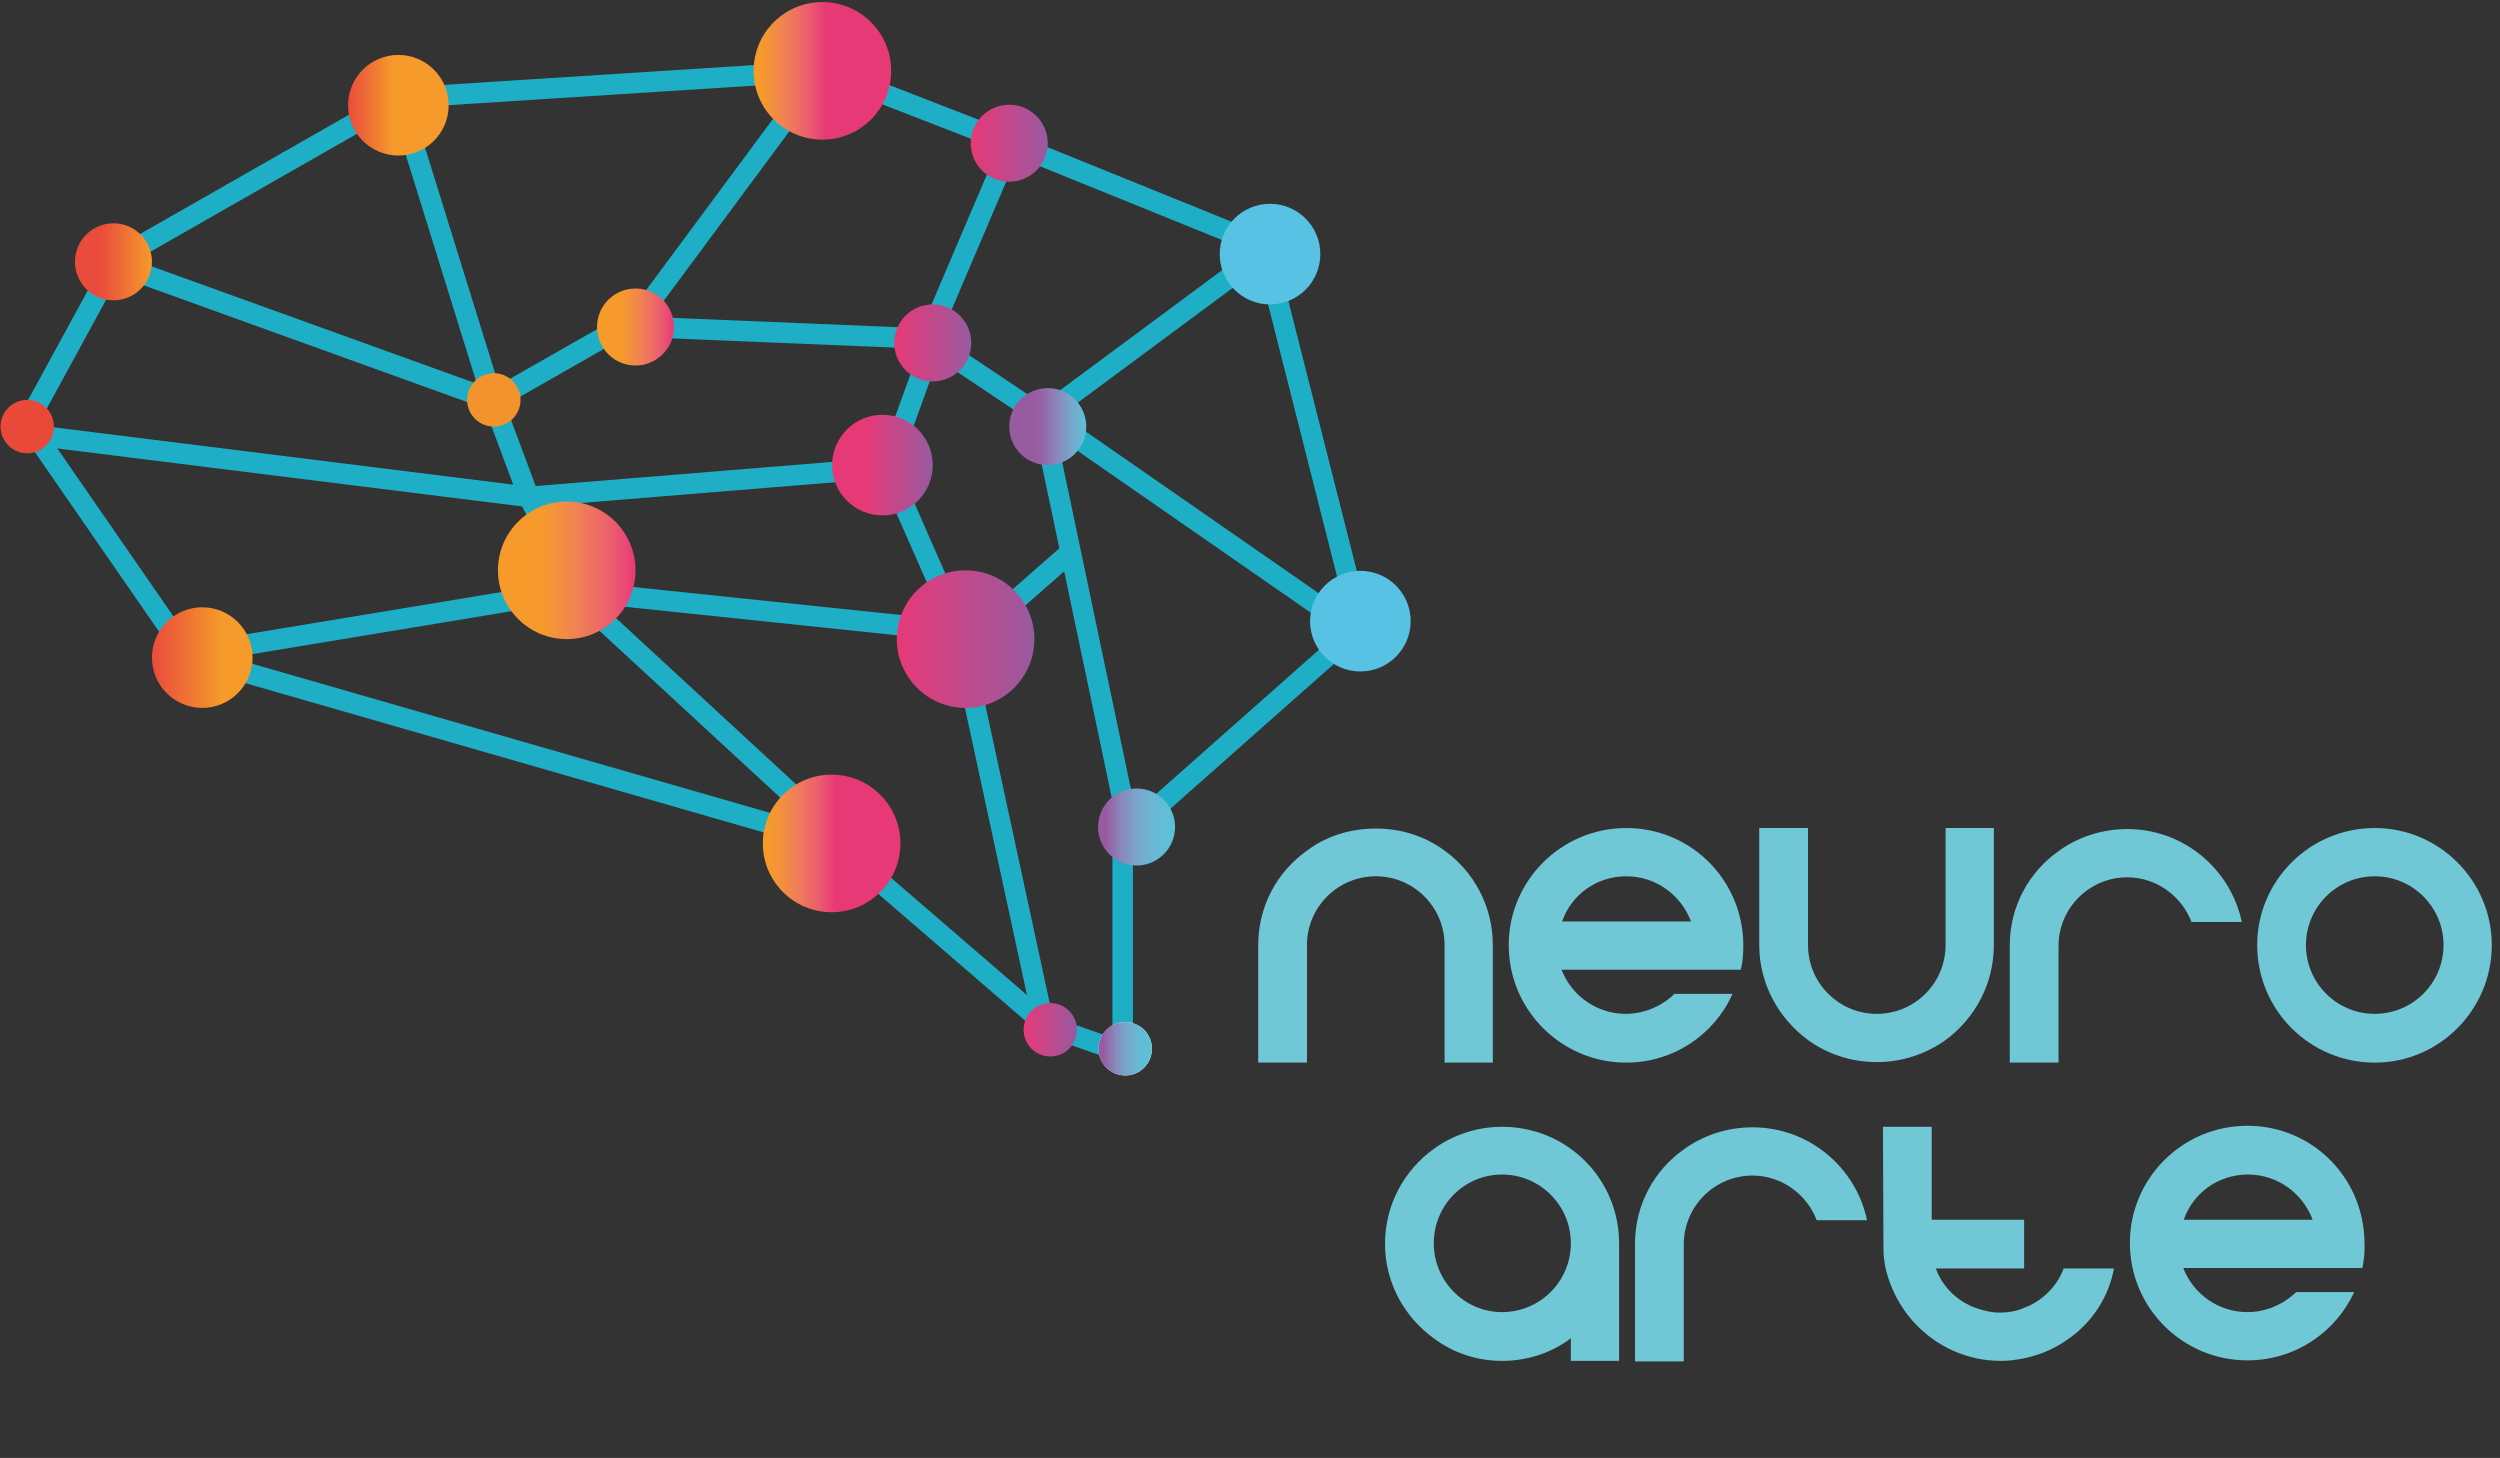 <?xml version="1.0" encoding="UTF-8"?>
<!-- Generator: Adobe Illustrator 24.1.0, SVG Export Plug-In . SVG Version: 6.00 Build 0)  -->
<svg xmlns="http://www.w3.org/2000/svg" xmlns:xlink="http://www.w3.org/1999/xlink" version="1.1" id="Capa_1" x="0px" y="0px" viewBox="0 0 487 284" style="enable-background:new 0 0 487 284;" xml:space="preserve">
<rect x="0" y="0" width="487" height="284" fill="#333333" stroke="none"/>
<style type="text/css">
	.st0{fill:none;stroke:#1EAFC6;stroke-width:4;stroke-miterlimit:10;}
	.st1{fill:url(#SVGID_1_);}
	.st2{fill:url(#SVGID_2_);}
	.st3{fill:url(#SVGID_3_);}
	.st4{fill:url(#SVGID_4_);}
	.st5{fill:url(#SVGID_5_);}
	.st6{fill:url(#SVGID_6_);}
	.st7{fill:url(#SVGID_7_);}
	.st8{fill:#57C2E3;}
	.st9{fill:url(#SVGID_8_);}
	.st10{fill:url(#SVGID_9_);}
	.st11{fill:url(#SVGID_10_);}
	.st12{fill:url(#SVGID_11_);}
	.st13{fill:url(#SVGID_12_);}
	.st14{fill:#FFFFFF;}
	.st15{fill:url(#SVGID_13_);}
	.st16{fill:#E94939;}
	.st17{fill:url(#SVGID_14_);}
	.st18{fill:#F3932E;}
	.st19{fill:url(#SVGID_15_);}
	.st20{fill:#70C7D6;}
</style>
<g>
	<polygon class="st0" points="218.7,205 218.7,163.1 265,122.1 246.2,47.9 195.6,27.4 160.6,13.8 77.7,19.1 22.7,50.5 5.3,82.4    36.7,127.8 162.4,164 203.9,199.8  "></polygon>
	<polyline class="st0" points="203,198 186.8,123 111.3,115.1 163.3,163.1  "></polyline>
	<polyline class="st0" points="219.6,160.1 203,81.1 246.6,48.8  "></polyline>
	<line class="st0" x1="262.8" y1="122.1" x2="205.6" y2="82.4"></line>
	<polyline class="st0" points="196.9,28.2 180.7,66.2 203,81.1  "></polyline>
	<polyline class="st0" points="184.6,117.7 172.9,91.1 103,96.8 111.3,112.9  "></polyline>
	<polyline class="st0" points="160.6,13 123.1,63.6 176.4,65.8  "></polyline>
	<polyline class="st0" points="117.4,65.8 96,78 77.7,19.1  "></polyline>
	<polyline class="st0" points="22.3,51.4 96,78 103,96.8 4.4,84.5  "></polyline>
	<line class="st0" x1="37.6" y1="127.3" x2="111.3" y2="115.1"></line>
	<line class="st0" x1="181.7" y1="66.8" x2="172.9" y2="91.1"></line>
	<line class="st0" x1="189.2" y1="124.5" x2="208.5" y2="107.6"></line>
	<linearGradient id="SVGID_1_" gradientUnits="userSpaceOnUse" x1="174.68" y1="124.545" x2="201.522" y2="124.545">
		<stop offset="0" style="stop-color:#E83977"></stop>
		<stop offset="1" style="stop-color:#985AA0"></stop>
	</linearGradient>
	<circle class="st1" cx="188.1" cy="124.5" r="13.4"></circle>
	<linearGradient id="SVGID_2_" gradientUnits="userSpaceOnUse" x1="96.989" y1="111.124" x2="123.832" y2="111.124">
		<stop offset="0.318" style="stop-color:#F59A2B"></stop>
		<stop offset="0.413" style="stop-color:#F3933A"></stop>
		<stop offset="0.595" style="stop-color:#F07F57"></stop>
		<stop offset="0.846" style="stop-color:#EB5A6F"></stop>
		<stop offset="1" style="stop-color:#E83977"></stop>
	</linearGradient>
	<circle class="st2" cx="110.4" cy="111.1" r="13.4"></circle>
	<linearGradient id="SVGID_3_" gradientUnits="userSpaceOnUse" x1="148.601" y1="164.313" x2="175.444" y2="164.313">
		<stop offset="5.027933e-02" style="stop-color:#F59A2B"></stop>
		<stop offset="0.116" style="stop-color:#F3933A"></stop>
		<stop offset="0.243" style="stop-color:#F07F57"></stop>
		<stop offset="0.418" style="stop-color:#EB5A6F"></stop>
		<stop offset="0.525" style="stop-color:#E83977"></stop>
	</linearGradient>
	<circle class="st3" cx="162" cy="164.3" r="13.4"></circle>
	<linearGradient id="SVGID_4_" gradientUnits="userSpaceOnUse" x1="146.744" y1="13.836" x2="173.587" y2="13.836">
		<stop offset="5.027933e-02" style="stop-color:#F59A2B"></stop>
		<stop offset="0.116" style="stop-color:#F3933A"></stop>
		<stop offset="0.243" style="stop-color:#F07F57"></stop>
		<stop offset="0.418" style="stop-color:#EB5A6F"></stop>
		<stop offset="0.525" style="stop-color:#E83977"></stop>
	</linearGradient>
	<circle class="st4" cx="160.2" cy="13.8" r="13.4"></circle>
	<linearGradient id="SVGID_5_" gradientUnits="userSpaceOnUse" x1="162.022" y1="90.584" x2="181.714" y2="90.584">
		<stop offset="0.324" style="stop-color:#E83977"></stop>
		<stop offset="1" style="stop-color:#985AA0"></stop>
	</linearGradient>
	<circle class="st5" cx="171.9" cy="90.6" r="9.8"></circle>
	<linearGradient id="SVGID_6_" gradientUnits="userSpaceOnUse" x1="67.746" y1="20.48" x2="87.438" y2="20.48">
		<stop offset="0" style="stop-color:#E94B3C"></stop>
		<stop offset="0.447" style="stop-color:#F59A2B"></stop>
	</linearGradient>
	<circle class="st6" cx="77.6" cy="20.5" r="9.8"></circle>
	<linearGradient id="SVGID_7_" gradientUnits="userSpaceOnUse" x1="29.543" y1="128.12" x2="49.234" y2="128.12">
		<stop offset="0" style="stop-color:#E94B3C"></stop>
		<stop offset="0.693" style="stop-color:#F59A2B"></stop>
	</linearGradient>
	<circle class="st7" cx="39.4" cy="128.1" r="9.8"></circle>
	<circle class="st8" cx="265" cy="121" r="9.8"></circle>
	<circle class="st8" cx="247.4" cy="49.5" r="9.8"></circle>
	<linearGradient id="SVGID_8_" gradientUnits="userSpaceOnUse" x1="174.255" y1="66.784" x2="189.173" y2="66.784">
		<stop offset="0" style="stop-color:#E83977"></stop>
		<stop offset="1" style="stop-color:#985AA0"></stop>
	</linearGradient>
	<circle class="st9" cx="181.7" cy="66.8" r="7.5"></circle>
	<linearGradient id="SVGID_9_" gradientUnits="userSpaceOnUse" x1="116.373" y1="63.728" x2="131.29" y2="63.728">
		<stop offset="0.307" style="stop-color:#F59A2B"></stop>
		<stop offset="0.403" style="stop-color:#F3933A"></stop>
		<stop offset="0.589" style="stop-color:#F07F57"></stop>
		<stop offset="0.843" style="stop-color:#EB5A6F"></stop>
		<stop offset="1" style="stop-color:#E83977"></stop>
	</linearGradient>
	<circle class="st10" cx="123.8" cy="63.7" r="7.5"></circle>
	<linearGradient id="SVGID_10_" gradientUnits="userSpaceOnUse" x1="213.981" y1="161.06" x2="228.898" y2="161.06">
		<stop offset="9.776536e-02" style="stop-color:#985AA0"></stop>
		<stop offset="0.139" style="stop-color:#9565A6"></stop>
		<stop offset="0.298" style="stop-color:#8A87BA"></stop>
		<stop offset="0.456" style="stop-color:#7D9FC7"></stop>
		<stop offset="0.607" style="stop-color:#71AFCF"></stop>
		<stop offset="0.752" style="stop-color:#66B9D4"></stop>
		<stop offset="0.886" style="stop-color:#5FBFD6"></stop>
		<stop offset="1" style="stop-color:#5CC1D6"></stop>
	</linearGradient>
	<circle class="st11" cx="221.4" cy="161.1" r="7.5"></circle>
	<linearGradient id="SVGID_11_" gradientUnits="userSpaceOnUse" x1="196.631" y1="83.126" x2="211.548" y2="83.126">
		<stop offset="0.349" style="stop-color:#985AA0"></stop>
		<stop offset="0.431" style="stop-color:#9566A7"></stop>
		<stop offset="0.59" style="stop-color:#8D81B7"></stop>
		<stop offset="0.807" style="stop-color:#79A6CB"></stop>
		<stop offset="1" style="stop-color:#5CC1D6"></stop>
	</linearGradient>
	<circle class="st12" cx="204.1" cy="83.1" r="7.5"></circle>
	<linearGradient id="SVGID_12_" gradientUnits="userSpaceOnUse" x1="14.625" y1="51.019" x2="29.543" y2="51.019">
		<stop offset="0.33" style="stop-color:#E94B3C"></stop>
		<stop offset="1" style="stop-color:#F59A2B"></stop>
	</linearGradient>
	<circle class="st13" cx="22.1" cy="51" r="7.5"></circle>
	<circle class="st14" cx="219.2" cy="204.3" r="5.2"></circle>
	<linearGradient id="SVGID_13_" gradientUnits="userSpaceOnUse" x1="213.981" y1="204.296" x2="224.429" y2="204.296">
		<stop offset="9.776536e-02" style="stop-color:#985AA0"></stop>
		<stop offset="0.139" style="stop-color:#9565A6"></stop>
		<stop offset="0.298" style="stop-color:#8A87BA"></stop>
		<stop offset="0.456" style="stop-color:#7D9FC7"></stop>
		<stop offset="0.607" style="stop-color:#71AFCF"></stop>
		<stop offset="0.752" style="stop-color:#66B9D4"></stop>
		<stop offset="0.886" style="stop-color:#5FBFD6"></stop>
		<stop offset="1" style="stop-color:#5CC1D6"></stop>
	</linearGradient>
	<circle class="st15" cx="219.2" cy="204.3" r="5.2"></circle>
	<circle class="st16" cx="5.3" cy="83.1" r="5.2"></circle>
	<linearGradient id="SVGID_14_" gradientUnits="userSpaceOnUse" x1="199.359" y1="200.586" x2="209.808" y2="200.586">
		<stop offset="0" style="stop-color:#E83977"></stop>
		<stop offset="1" style="stop-color:#985AA0"></stop>
	</linearGradient>
	<circle class="st17" cx="204.6" cy="200.6" r="5.2"></circle>
	<circle class="st18" cx="96.2" cy="77.9" r="5.2"></circle>
	<linearGradient id="SVGID_15_" gradientUnits="userSpaceOnUse" x1="189.173" y1="27.938" x2="204.09" y2="27.938">
		<stop offset="0" style="stop-color:#E83977"></stop>
		<stop offset="1" style="stop-color:#985AA0"></stop>
	</linearGradient>
	<circle class="st19" cx="196.6" cy="27.9" r="7.5"></circle>
	<g>
		<path class="st20" d="M281.4,207v-22.9c0-7.4-6-13.4-13.4-13.4c-7.4,0-13.4,6-13.4,13.4V207h-9.5v-22.9c0-7.6,3.7-14.3,9.5-18.4    c3.7-2.8,8.4-4.3,13.4-4.3c5,0,9.6,1.5,13.4,4.3c5.7,4.1,9.4,10.8,9.4,18.4V207H281.4z"></path>
		<path class="st20" d="M339.1,188.9h-34.9c1.9,5,6.8,8.6,12.5,8.6c3.6,0,7-1.5,9.5-3.9h11.3C334,201.5,326,207,316.8,207    c-12.6,0-22.9-10.2-22.9-22.9c0-12.5,10.2-22.8,22.9-22.8c11,0,20.1,7.7,22.3,18.1c0.3,1.5,0.5,3.1,0.5,4.6    C339.6,185.7,339.5,187.4,339.1,188.9z M329.4,179.5c-1.9-5.1-6.8-8.8-12.6-8.8c-5.8,0-10.7,3.6-12.5,8.8H329.4z"></path>
		<path class="st20" d="M388.4,184.1c0,7.6-3.7,14.3-9.4,18.5c-3.8,2.7-8.4,4.3-13.4,4.3c-5,0-9.7-1.6-13.4-4.3    c-5.7-4.2-9.5-10.9-9.5-18.5v-22.8h9.5v22.8c0,7.4,6,13.4,13.4,13.4c7.4,0,13.4-6,13.4-13.4v-22.8h9.4V184.1z"></path>
		<path class="st20" d="M391.5,184.2c0-7.6,3.7-14.3,9.5-18.4c3.7-2.7,8.4-4.3,13.4-4.3c10.9,0,20.1,7.7,22.3,18.1h-9.8    c-1.9-5-6.8-8.7-12.5-8.7c-7.4,0-13.4,6-13.4,13.4V207h-9.5V184.2z"></path>
		<path class="st20" d="M485.4,184.1c0,12.6-10.2,22.9-22.8,22.9c-12.6,0-22.9-10.2-22.9-22.9c0-12.5,10.2-22.8,22.9-22.8    C475.2,161.3,485.4,171.6,485.4,184.1z M476,184.1c0-7.4-6-13.4-13.4-13.4c-7.4,0-13.4,6-13.4,13.4c0,7.4,6,13.4,13.4,13.4    C470,197.5,476,191.5,476,184.1z"></path>
		<path class="st20" d="M315.4,242.2v22.9H306v-4.4c-3.7,2.8-8.4,4.4-13.4,4.4c-5,0-9.6-1.6-13.3-4.4c-5.7-4.1-9.5-10.8-9.5-18.4    c0-7.6,3.7-14.3,9.5-18.5c3.7-2.7,8.4-4.3,13.3-4.3c5,0,9.7,1.6,13.4,4.3C311.7,227.9,315.4,234.6,315.4,242.2z M306,242.2    c0-7.4-6-13.4-13.4-13.4c-7.4,0-13.3,6-13.3,13.4c0,7.4,6,13.4,13.3,13.4C300,255.6,306,249.6,306,242.2z"></path>
		<path class="st20" d="M318.5,242.3c0-7.6,3.7-14.3,9.5-18.4c3.7-2.7,8.4-4.3,13.4-4.3c10.9,0,20.1,7.7,22.3,18.1h-9.8    c-1.9-5-6.8-8.7-12.5-8.7c-7.4,0-13.4,6-13.4,13.4v22.8h-9.5V242.3z"></path>
		<path class="st20" d="M403.1,260.7c-2.6,1.9-5.5,3.2-8.8,3.9c-1.5,0.3-3,0.5-4.6,0.5s-3.3-0.2-4.7-0.5c-3.2-0.7-6.1-2-8.7-3.9    c-4.5-3.3-7.7-8.1-9-13.7c-0.2-1.1-0.4-2.2-0.4-3.4l-0.1-24.1h9.5v18.1h18v9.5h-17.2c1.3,3.6,4.2,6.4,7.8,7.7    c1.5,0.5,3,0.9,4.7,0.9c1.6,0,3.3-0.3,4.6-0.9c3.6-1.3,6.5-4.2,7.8-7.7h9.8C410.8,252.6,407.6,257.5,403.1,260.7z"></path>
		<path class="st20" d="M460.2,247h-34.9c1.9,5,6.8,8.6,12.5,8.6c3.6,0,7-1.5,9.5-3.9h11.3c-3.6,7.8-11.5,13.3-20.8,13.3    c-12.6,0-22.9-10.2-22.9-22.9c0-12.5,10.2-22.8,22.9-22.8c11,0,20.1,7.7,22.3,18.1c0.3,1.5,0.5,3.1,0.5,4.6    C460.7,243.8,460.5,245.5,460.2,247z M450.5,237.6c-1.9-5.1-6.8-8.8-12.6-8.8c-5.8,0-10.7,3.6-12.5,8.8H450.5z"></path>
	</g>
</g>
</svg>
